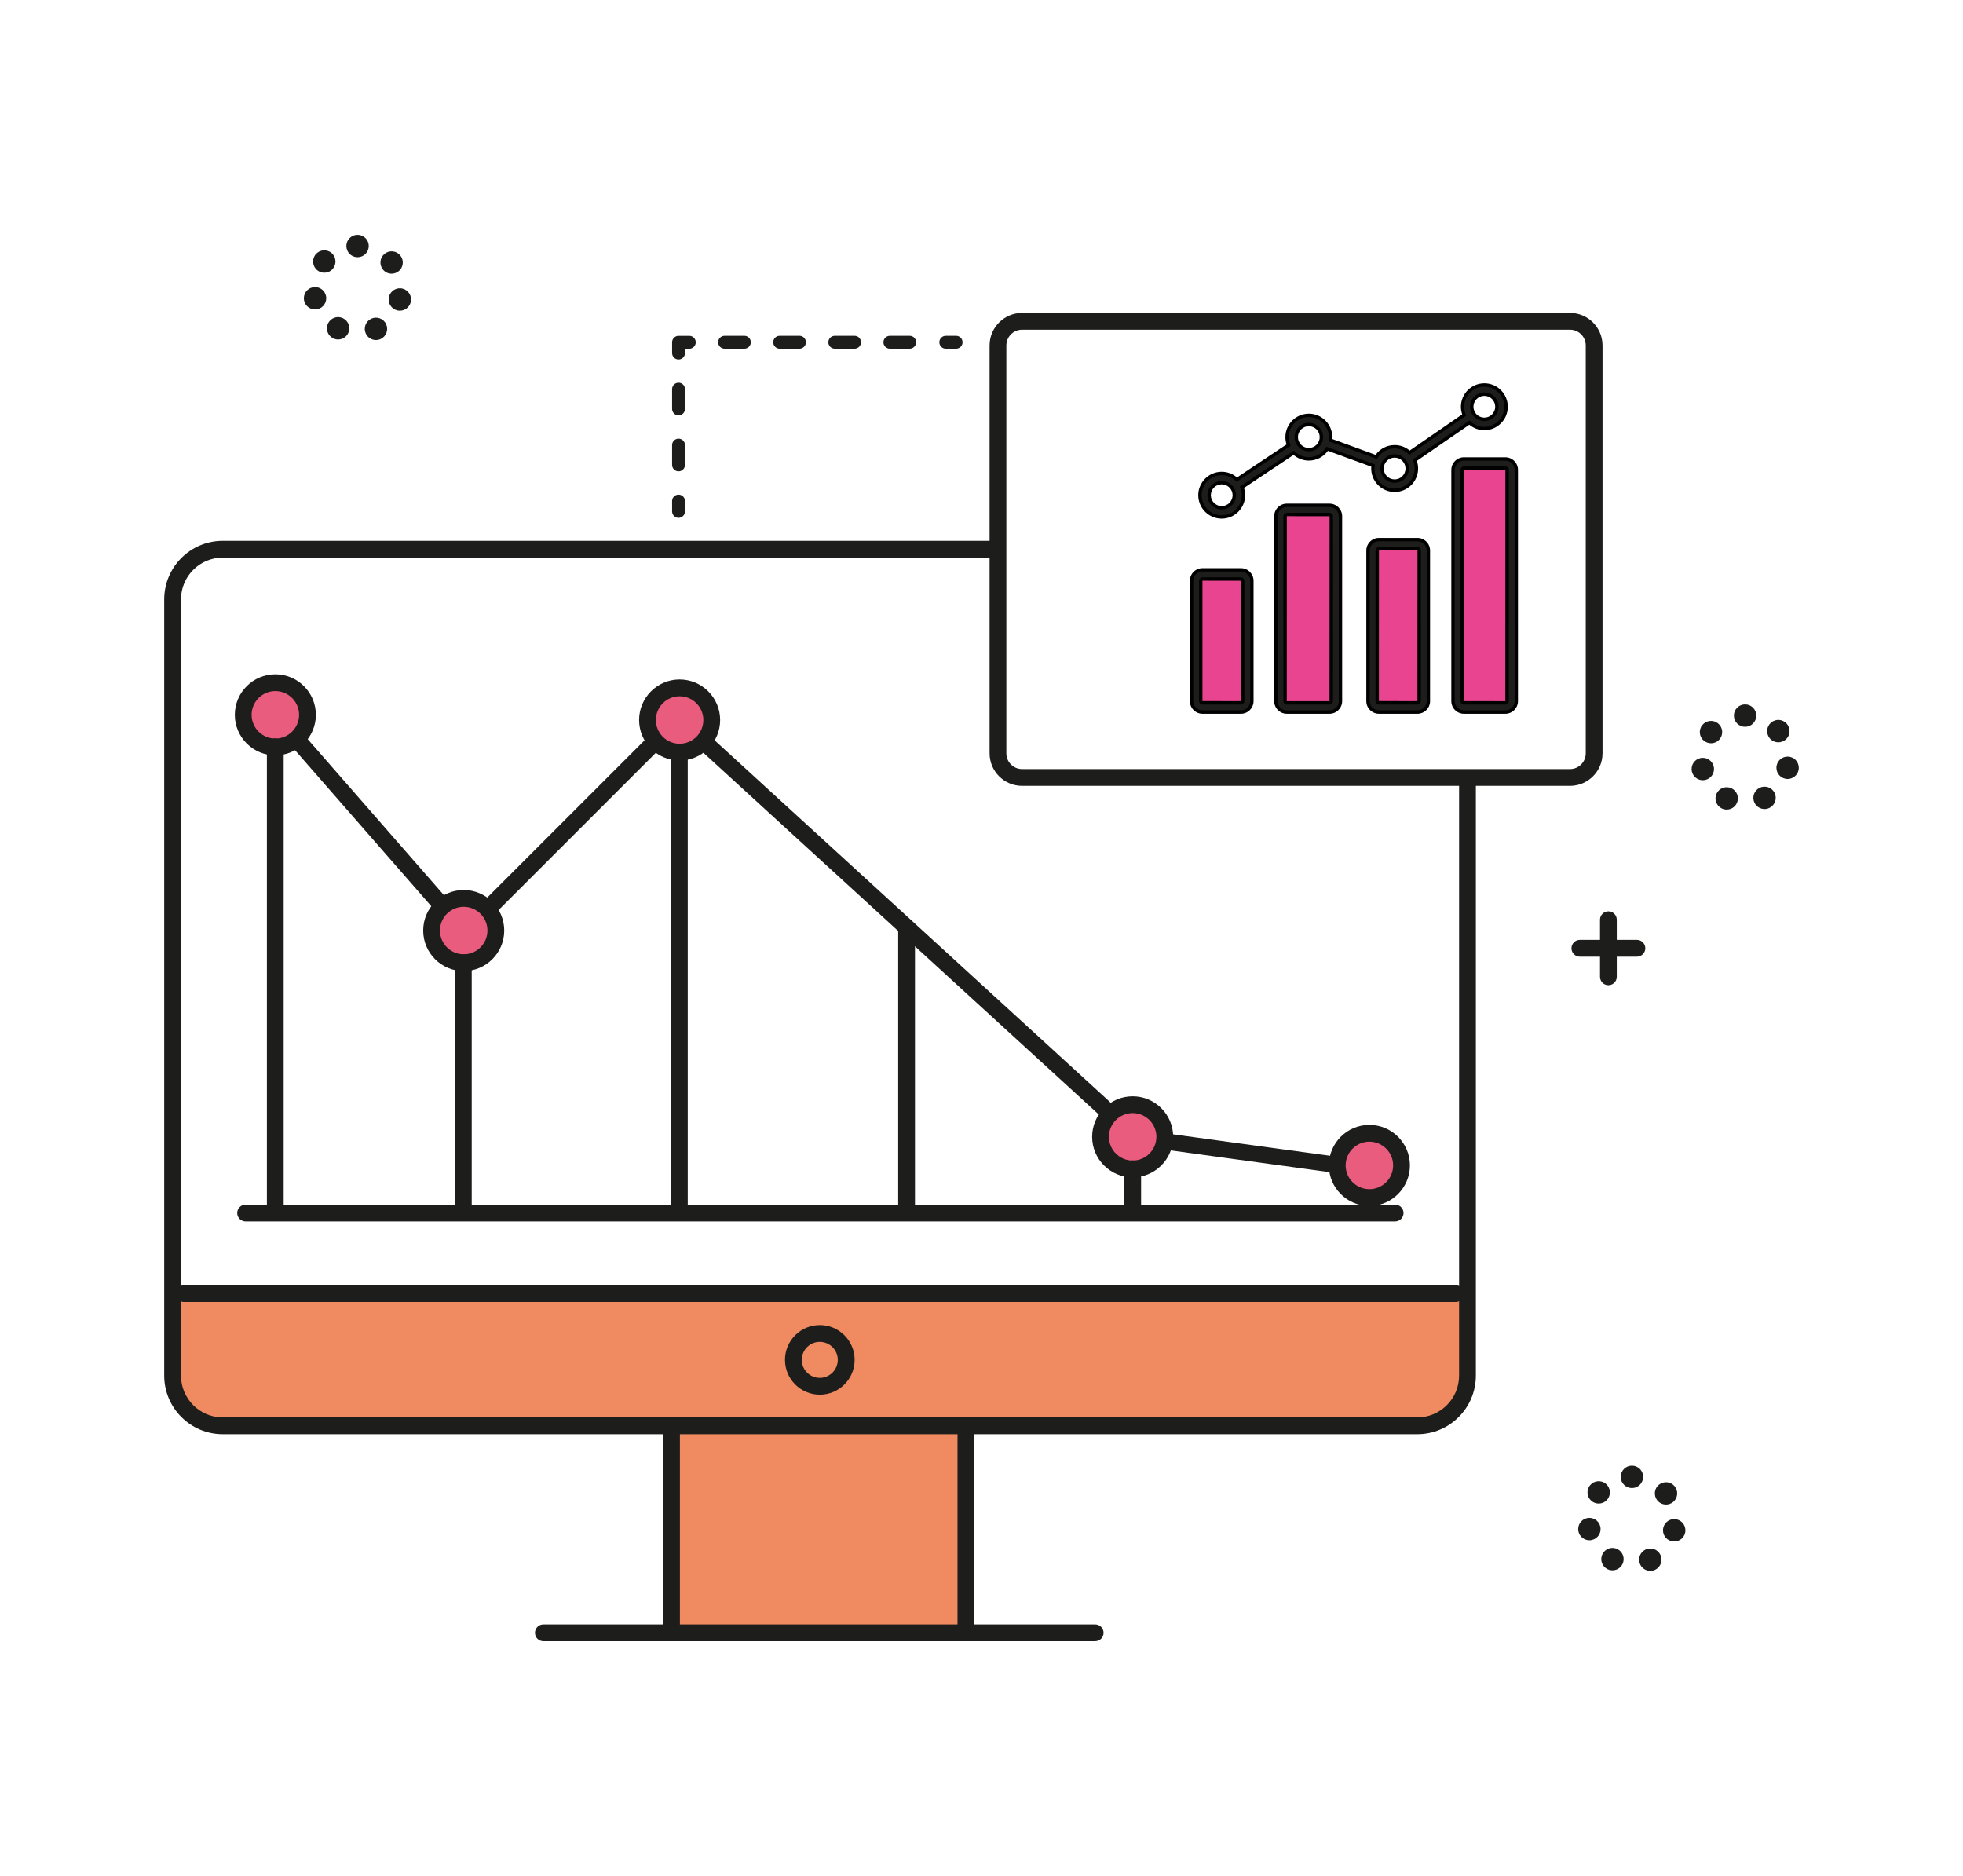 <?xml version="1.0" encoding="UTF-8"?>
<svg id="Capa_1" data-name="Capa 1" xmlns="http://www.w3.org/2000/svg" viewBox="0 0 605.99 579.09">
  <defs>
    <style>
      .cls-1, .cls-2, .cls-3, .cls-4, .cls-5 {
        stroke-width: 0px;
      }

      .cls-2 {
        fill: #1d1d1b;
      }

      .cls-3 {
        fill: #f08a61;
      }

      .cls-4 {
        fill: #e8448f;
      }

      .cls-5 {
        fill: #ea5c7e;
      }
    </style>
  </defs>
  <path class="cls-3" d="m455.34,399.31v21.64c0,10.88-8.82,19.7-19.7,19.7h-136.14s0,63.36,0,63.36h-93.64v-63.36s-132.21,0-132.21,0c-10.88,0-19.7-8.82-19.7-19.7v-21.64h401.39Z"/>
  <circle class="cls-5" cx="349.66" cy="350.91" r="9.92" transform="translate(-72.2 610.6) rotate(-76.72)"/>
  <circle class="cls-5" cx="422.87" cy="360.67" r="9.92" transform="translate(-25.31 689.37) rotate(-76.72)"/>
  <circle class="cls-5" cx="85" cy="220.65" r="9.92" transform="translate(-146.42 269.21) rotate(-80.78)"/>
  <circle class="cls-5" cx="209.8" cy="222.25" r="9.92" transform="translate(-43.19 393.74) rotate(-80.78)"/>
  <circle class="cls-5" cx="143.15" cy="287.24" r="9.92" transform="translate(-177.01 309.57) rotate(-67.5)"/>
  <g>
    <g>
      <g>
        <path class="cls-2" d="m56.82,401.9h392.54c1.43,0,2.59-1.16,2.59-2.59,0-1.43-1.16-2.59-2.59-2.59H56.82c-1.43,0-2.59,1.16-2.59,2.59,0,1.43,1.16,2.59,2.59,2.59Z"/>
        <path class="cls-2" d="m298.18,505.04c1.43,0,2.59-1.16,2.59-2.59v-61.16c0-1.43-1.16-2.59-2.59-2.59-1.43,0-2.59,1.16-2.59,2.59v61.16c0,1.43,1.16,2.59,2.59,2.59Z"/>
        <path class="cls-2" d="m207.3,505.04c1.43,0,2.59-1.16,2.59-2.59v-61.16c0-1.43-1.16-2.59-2.59-2.59-1.43,0-2.59,1.16-2.59,2.59v61.16c0,1.43,1.16,2.59,2.59,2.59Z"/>
        <path class="cls-2" d="m167.74,506.6h170.35c1.43,0,2.59-1.16,2.59-2.59,0-1.43-1.16-2.59-2.59-2.59h-170.35c-1.43,0-2.59,1.16-2.59,2.59,0,1.43,1.16,2.59,2.59,2.59Z"/>
        <path class="cls-2" d="m242.33,419.76c0-5.93,4.82-10.75,10.75-10.75,5.92,0,10.75,4.82,10.75,10.75,0,5.93-4.82,10.75-10.75,10.75-5.93,0-10.75-4.82-10.75-10.75Zm5.18,0c0,3.07,2.5,5.56,5.56,5.56,3.07,0,5.56-2.5,5.56-5.56,0-3.07-2.5-5.56-5.56-5.56-3.07,0-5.56,2.5-5.56,5.56Z"/>
      </g>
      <path class="cls-2" d="m68.78,442.71h368.74c9.99,0,18.09-8.1,18.09-18.09v-184.24c0-1.42-1.06-2.7-2.47-2.76-1.48-.07-2.71,1.12-2.71,2.59v184.41c0,7.13-5.78,12.91-12.91,12.91H68.78c-7.13,0-12.91-5.78-12.91-12.91v-239.59c0-7.13,5.78-12.91,12.91-12.91h238.67c1.42,0,2.7-1.06,2.76-2.47.07-1.48-1.12-2.71-2.59-2.71H68.78c-9.99,0-18.09,8.1-18.09,18.09v239.59c0,9.99,8.1,18.09,18.09,18.09Z"/>
    </g>
    <path class="cls-2" d="m135.54,281.13c.6,0,1.21-.21,1.7-.64,1.08-.94,1.19-2.58.25-3.66l-43.14-49.4c-.94-1.08-2.58-1.19-3.66-.25-1.08.94-1.19,2.58-.25,3.66l43.14,49.4c.51.59,1.23.89,1.95.89Z"/>
    <path class="cls-2" d="m413.54,361.38c.44-.38.74-.92.82-1.55.17-1.37-.8-2.65-2.17-2.84l-51.68-7.07c-1.37-.19-2.63.77-2.81,2.14-.17,1.37.8,2.65,2.17,2.84l51.68,7.07c.75.1,1.46-.13,1.98-.59Z"/>
    <path class="cls-2" d="m151.79,281.97c.66,0,1.33-.25,1.83-.76l48.81-48.81c1.01-1.01,1.01-2.65,0-3.67-1.01-1.01-2.65-1.01-3.67,0l-48.81,48.81c-1.01,1.01-1.01,2.65,0,3.67.51.51,1.17.76,1.83.76Z"/>
    <path class="cls-2" d="m340.64,344.42c.7,0,1.4-.28,1.91-.84.97-1.06.89-2.7-.16-3.66l-121.63-111.26c-1.06-.97-2.7-.89-3.66.16-.97,1.06-.89,2.7.16,3.66l121.63,111.26c.5.45,1.12.68,1.75.68Z"/>
    <path class="cls-2" d="m337.15,350.91c0-6.9,5.61-12.51,12.51-12.51,6.9,0,12.51,5.61,12.51,12.51,0,6.9-5.61,12.51-12.51,12.51s-12.51-5.61-12.51-12.51Zm5.18,0c0,4.04,3.29,7.33,7.33,7.33s7.33-3.29,7.33-7.33c0-4.04-3.29-7.33-7.33-7.33-4.04,0-7.33,3.29-7.33,7.33Z"/>
    <path class="cls-2" d="m410.23,359.74c0-6.9,5.61-12.51,12.51-12.51,6.9,0,12.51,5.61,12.51,12.51s-5.61,12.51-12.51,12.51-12.51-5.61-12.51-12.51Zm5.18,0c0,4.04,3.29,7.33,7.33,7.33s7.33-3.29,7.33-7.33c0-4.04-3.29-7.33-7.33-7.33-4.04,0-7.33,3.29-7.33,7.33Z"/>
    <path class="cls-2" d="m72.49,220.65c0-6.9,5.61-12.51,12.51-12.51,6.9,0,12.51,5.61,12.51,12.51,0,6.9-5.61,12.51-12.51,12.51-6.9,0-12.51-5.61-12.51-12.51Zm5.18,0c0,4.04,3.29,7.33,7.33,7.33s7.33-3.29,7.33-7.33c0-4.04-3.29-7.33-7.33-7.33-4.04,0-7.33,3.29-7.33,7.33Z"/>
    <path class="cls-2" d="m197.29,222.25c0-6.9,5.61-12.51,12.51-12.51,6.9,0,12.51,5.61,12.51,12.51s-5.61,12.51-12.51,12.51c-6.9,0-12.51-5.61-12.51-12.51Zm5.18,0c0,4.04,3.29,7.33,7.33,7.33,4.04,0,7.33-3.29,7.33-7.33,0-4.04-3.29-7.33-7.33-7.33-4.04,0-7.33,3.29-7.33,7.33Z"/>
    <path class="cls-2" d="m130.64,287.24c0-6.9,5.61-12.51,12.51-12.51,6.9,0,12.51,5.61,12.51,12.51s-5.61,12.51-12.51,12.51c-6.9,0-12.51-5.61-12.51-12.51Zm5.18,0c0,4.04,3.29,7.33,7.33,7.33s7.33-3.29,7.33-7.33c0-4.04-3.29-7.33-7.33-7.33s-7.33,3.29-7.33,7.33Z"/>
    <path class="cls-2" d="m349.67,376.85c1.43,0,2.59-1.16,2.59-2.59v-13.48c0-1.43-1.16-2.59-2.59-2.59-1.43,0-2.59,1.16-2.59,2.59v13.48c0,1.43,1.16,2.59,2.59,2.59Z"/>
    <path class="cls-2" d="m209.72,376.85c1.43,0,2.59-1.16,2.59-2.59v-142.02c0-1.43-1.16-2.59-2.59-2.59-1.43,0-2.59,1.16-2.59,2.59v142.02c0,1.43,1.16,2.59,2.59,2.59Z"/>
    <path class="cls-2" d="m143.03,376.85c1.43,0,2.59-1.16,2.59-2.59v-77.06c0-1.43-1.16-2.59-2.59-2.59-1.43,0-2.59,1.16-2.59,2.59v77.06c0,1.43,1.16,2.59,2.59,2.59Z"/>
    <path class="cls-2" d="m84.98,376.85c1.43,0,2.59-1.16,2.59-2.59v-143.75c0-1.43-1.16-2.59-2.59-2.59-1.43,0-2.59,1.16-2.59,2.59v143.75c0,1.43,1.16,2.59,2.59,2.59Z"/>
    <path class="cls-2" d="m279.87,376.85c1.43,0,2.59-1.16,2.59-2.59v-87.08c0-1.43-1.16-2.59-2.59-2.59-1.43,0-2.59,1.16-2.59,2.59v87.08c0,1.43,1.16,2.59,2.59,2.59Z"/>
    <path class="cls-2" d="m75.82,377.02h354.87c1.43,0,2.59-1.16,2.59-2.59,0-1.43-1.16-2.59-2.59-2.59H75.82c-1.43,0-2.59,1.16-2.59,2.59,0,1.43,1.16,2.59,2.59,2.59Z"/>
  </g>
  <path class="cls-2" d="m116.06,104.96h0c-1.3,0-2.55-.74-3.13-1.99h0c-.81-1.73-.06-3.78,1.67-4.59h0c1.73-.81,3.79-.06,4.59,1.67h0c.81,1.73.06,3.78-1.67,4.59h0c-.47.22-.97.32-1.46.32Zm-11.69-.17h0c-.52,0-1.05-.12-1.55-.37h0c-1.7-.86-2.39-2.93-1.53-4.64h0c.86-1.71,2.94-2.39,4.64-1.53h0c1.7.86,2.39,2.93,1.53,4.64-.61,1.21-1.82,1.9-3.09,1.9Zm19.07-8.89h0c-.26,0-.53-.03-.8-.09h0c-1.86-.44-3.01-2.3-2.57-4.16h0c.44-1.86,2.3-3.01,4.16-2.57h0c1.86.44,3.01,2.3,2.57,4.16-.37,1.59-1.79,2.66-3.36,2.66Zm-26.19-.38h0c-1.61,0-3.05-1.13-3.38-2.76h0c-.38-1.87.82-3.7,2.69-4.08h0c1.87-.38,3.69.82,4.08,2.69h0c.38,1.87-.82,3.69-2.69,4.08-.24.05-.47.07-.7.07Zm23.65-11.03h0c-1.02,0-2.03-.45-2.71-1.31h0c-1.19-1.5-.93-3.67.56-4.85h0c1.5-1.19,3.67-.93,4.85.56h0c1.18,1.5.93,3.67-.57,4.85-.63.5-1.39.75-2.14.75Zm-20.79-.3h0c-.78,0-1.57-.27-2.22-.81h0c-1.46-1.23-1.65-3.41-.43-4.87h0c1.23-1.46,3.41-1.65,4.87-.43h0c1.46,1.23,1.65,3.41.43,4.87-.68.82-1.67,1.23-2.65,1.23Zm10.27-4.79h0c-1.91,0-3.46-1.54-3.46-3.46h0c0-1.91,1.55-3.46,3.46-3.46h0c1.91,0,3.46,1.55,3.46,3.46,0,1.91-1.55,3.46-3.46,3.46Z"/>
  <path class="cls-2" d="m531.58,249.58c-1.73-.81-2.48-2.86-1.67-4.59h0c.81-1.73,2.86-2.48,4.59-1.67h0c1.73.81,2.48,2.86,1.67,4.59h0c-.59,1.26-1.83,1.99-3.13,1.99h0c-.49,0-.98-.1-1.46-.32Zm10.06-1.75c-.86-1.7-.17-3.78,1.53-4.64h0c1.71-.86,3.78-.17,4.64,1.53h0c.86,1.7.17,3.78-1.53,4.64h0c-.5.25-1.03.37-1.55.37h0c-1.26,0-2.48-.69-3.09-1.9Zm-19.34-9.65h0c-.44-1.86.71-3.72,2.57-4.16h0c1.86-.44,3.72.72,4.16,2.57h0c.44,1.86-.71,3.72-2.57,4.16h0c-.27.06-.54.09-.8.09h0c-1.57,0-2.98-1.07-3.36-2.66Zm28.85,2.21c-1.87-.38-3.07-2.21-2.69-4.08h0c.38-1.87,2.21-3.07,4.08-2.69h0c1.87.38,3.07,2.21,2.69,4.08h0c-.34,1.63-1.78,2.76-3.38,2.76h0c-.23,0-.47-.02-.7-.07Zm-25.1-11.7c-1.5-1.19-1.75-3.36-.56-4.85h0c1.19-1.5,3.36-1.75,4.85-.57h0c1.5,1.19,1.75,3.36.57,4.85h0c-.68.86-1.69,1.31-2.71,1.31h0c-.75,0-1.51-.25-2.14-.75Zm20.29-.79c-1.23-1.46-1.04-3.64.42-4.87h0c1.46-1.23,3.64-1.04,4.87.43h0c1.23,1.46,1.04,3.64-.42,4.87h0c-.65.54-1.44.81-2.22.81h0c-.98,0-1.97-.42-2.65-1.23Zm-11.08-7.01c0-1.91,1.55-3.46,3.46-3.46h0c1.91,0,3.46,1.55,3.46,3.46h0c0,1.91-1.54,3.46-3.46,3.46h0c-1.91,0-3.46-1.54-3.46-3.46Z"/>
  <path class="cls-2" d="m509.46,484.89h0c-1.3,0-2.55-.74-3.13-1.99h0c-.81-1.73-.06-3.78,1.67-4.59h0c1.73-.81,3.78-.06,4.59,1.67h0c.81,1.73.06,3.78-1.67,4.59-.47.22-.97.32-1.46.32Zm-11.69-.17h0c-.52,0-1.05-.12-1.55-.37h0c-1.7-.86-2.39-2.93-1.53-4.64h0c.86-1.71,2.94-2.39,4.64-1.53h0c1.7.86,2.39,2.93,1.53,4.64-.61,1.21-1.82,1.9-3.09,1.9Zm19.07-8.89h0c-.26,0-.53-.03-.8-.09h0c-1.86-.44-3.01-2.3-2.57-4.16h0c.44-1.86,2.3-3.01,4.16-2.57h0c1.86.44,3.01,2.3,2.57,4.16-.37,1.59-1.79,2.66-3.36,2.66Zm-26.19-.38h0c-1.6,0-3.04-1.13-3.38-2.76h0c-.38-1.87.82-3.7,2.69-4.08h0c1.87-.38,3.7.82,4.08,2.69h0c.38,1.87-.82,3.7-2.69,4.08-.24.05-.47.07-.7.07Zm23.66-11.03h0c-1.02,0-2.03-.45-2.71-1.31h0c-1.18-1.5-.93-3.67.57-4.85h0c1.5-1.18,3.67-.93,4.85.57h0c1.18,1.5.93,3.67-.57,4.85-.63.5-1.39.75-2.14.75Zm-20.79-.3h0c-.78,0-1.57-.27-2.22-.81h0c-1.46-1.23-1.65-3.41-.42-4.87h0c1.23-1.46,3.41-1.65,4.87-.43h0c1.46,1.23,1.65,3.41.42,4.87h0c-.68.82-1.66,1.23-2.65,1.23Zm10.27-4.79h0c-1.91,0-3.46-1.54-3.46-3.46h0c0-1.91,1.55-3.46,3.46-3.46h0c1.91,0,3.46,1.55,3.46,3.46s-1.55,3.46-3.46,3.46Z"/>
  <g>
    <path class="cls-2" d="m496.52,304.11c1.43,0,2.59-1.16,2.59-2.59v-17.62c0-1.43-1.16-2.59-2.59-2.59-1.43,0-2.59,1.16-2.59,2.59v17.62c0,1.43,1.16,2.59,2.59,2.59Z"/>
    <path class="cls-2" d="m487.71,295.3h17.62c1.43,0,2.59-1.16,2.59-2.59,0-1.43-1.16-2.59-2.59-2.59h-17.62c-1.43,0-2.59,1.16-2.59,2.59s1.16,2.59,2.59,2.59Z"/>
  </g>
  <path class="cls-2" d="m305.49,232.54v-125.91c0-5.54,4.51-10.04,10.04-10.04h169.14c5.54,0,10.04,4.51,10.04,10.04v125.91c0,5.54-4.51,10.04-10.04,10.04h-169.14c-5.54,0-10.04-4.51-10.04-10.04Zm10.04-130.77c-2.68,0-4.86,2.18-4.86,4.86v125.91c0,2.68,2.18,4.86,4.86,4.86h169.14c2.68,0,4.86-2.18,4.86-4.86v-125.91c0-2.68-2.18-4.86-4.86-4.86h-169.14Z"/>
  <g>
    <path class="cls-2" d="m291.97,107.63h3.19c1.1,0,1.99-.89,1.99-1.99,0-1.1-.89-1.99-1.99-1.99h-3.19c-1.1,0-1.99.89-1.99,1.99,0,1.1.89,1.99,1.99,1.99Z"/>
    <path class="cls-2" d="m221.69,105.64c0-1.1.89-1.99,1.99-1.99h6.11c1.1,0,1.99.89,1.99,1.99s-.89,1.99-1.99,1.99h-6.11c-1.1,0-1.99-.89-1.99-1.99Zm17.01,0c0-1.1.89-1.99,1.99-1.99h6.11c1.1,0,1.99.89,1.99,1.99,0,1.1-.89,1.99-1.99,1.99h-6.11c-1.1,0-1.99-.89-1.99-1.99Zm17.01,0c0-1.1.89-1.99,1.99-1.99h6.11c1.1,0,1.99.89,1.99,1.99,0,1.1-.89,1.99-1.99,1.99h-6.11c-1.1,0-1.99-.89-1.99-1.99Zm17.01,0c0-1.1.89-1.99,1.99-1.99h6.11c1.1,0,1.99.89,1.99,1.99s-.89,1.99-1.99,1.99h-6.11c-1.1,0-1.99-.89-1.99-1.99Z"/>
    <path class="cls-2" d="m209.47,110.96c1.1,0,1.99-.89,1.99-1.99v-1.33h1.33c1.1,0,1.99-.89,1.99-1.99s-.89-1.99-1.99-1.99h-3.32c-1.1,0-1.99.89-1.99,1.99v3.32c0,1.1.89,1.99,1.99,1.99Z"/>
    <path class="cls-2" d="m207.48,143.5v-6.11c0-1.1.89-1.99,1.99-1.99s1.99.89,1.99,1.99v6.11c0,1.1-.89,1.99-1.99,1.99s-1.99-.89-1.99-1.99Zm0-17.27v-6.11c0-1.1.89-1.99,1.99-1.99s1.99.89,1.99,1.99v6.11c0,1.1-.89,1.99-1.99,1.99s-1.99-.89-1.99-1.99Z"/>
    <path class="cls-2" d="m209.47,159.85c1.1,0,1.99-.89,1.99-1.99v-3.19c0-1.1-.89-1.99-1.99-1.99-1.1,0-1.99.89-1.99,1.99v3.19c0,1.1.89,1.99,1.99,1.99Z"/>
  </g>
  <rect class="cls-4" x="369.55" y="177.38" width="15.23" height="40.73"/>
  <rect class="cls-4" x="395.91" y="158.11" width="15.23" height="60"/>
  <rect class="cls-4" x="423.85" y="167.63" width="15.23" height="50.47"/>
  <rect class="cls-4" x="450.84" y="143.76" width="15.23" height="74.35"/>
  <g>
    <g>
      <path class="cls-2" d="m451.94,141.67c-1.87,0-3.38,1.52-3.38,3.38v71.37c0,1.86,1.52,3.38,3.38,3.38h12.78c1.87,0,3.38-1.52,3.38-3.38v-71.37c0-1.86-1.52-3.38-3.38-3.38h-12.78Zm13.32,3.38v71.37c0,.29-.25.54-.54.54h-12.78c-.29,0-.54-.25-.54-.54v-71.37c0-.29.25-.54.54-.54h12.78c.29,0,.54.25.54.54Z"/>
      <path class="cls-1" d="m464.71,220.32h-12.78c-2.15,0-3.9-1.75-3.9-3.9v-71.37c0-2.15,1.75-3.9,3.9-3.9h12.78c2.15,0,3.9,1.75,3.9,3.9v71.37c0,2.15-1.75,3.9-3.9,3.9Zm-12.78-78.13c-1.58,0-2.86,1.28-2.86,2.86v71.37c0,1.58,1.28,2.86,2.86,2.86h12.78c1.58,0,2.86-1.28,2.86-2.86v-71.37c0-1.58-1.28-2.86-2.86-2.86h-12.78Zm12.78,75.29h-12.78c-.58,0-1.06-.48-1.06-1.06v-71.37c0-.58.48-1.06,1.06-1.06h12.78c.58,0,1.06.48,1.06,1.06v71.37c0,.58-.48,1.06-1.06,1.06Zm-12.78-72.45l-.02,71.39,12.8.02.02-71.39s-.02-.02-.02-.02h-12.78Z"/>
    </g>
    <g>
      <path class="cls-2" d="m425.7,166.56c-1.87,0-3.38,1.52-3.38,3.38v46.47c0,1.86,1.52,3.38,3.38,3.38h11.88c1.87,0,3.38-1.52,3.38-3.38v-46.47c0-1.86-1.52-3.38-3.38-3.38h-11.88Zm12.42,3.38v46.47c0,.29-.25.54-.54.54h-11.88c-.29,0-.54-.25-.54-.54v-46.47c0-.29.25-.54.54-.54h11.88c.29,0,.54.25.54.54Z"/>
      <path class="cls-1" d="m437.57,220.32h-11.88c-2.15,0-3.9-1.75-3.9-3.9v-46.47c0-2.15,1.75-3.9,3.9-3.9h11.88c2.15,0,3.9,1.75,3.9,3.9v46.47c0,2.15-1.75,3.9-3.9,3.9Zm-11.88-53.24c-1.58,0-2.86,1.28-2.86,2.86v46.47c0,1.58,1.28,2.86,2.86,2.86h11.88c1.58,0,2.86-1.28,2.86-2.86v-46.47c0-1.58-1.28-2.86-2.86-2.86h-11.88Zm11.88,50.39h-11.88c-.58,0-1.06-.48-1.06-1.06v-46.47c0-.58.48-1.06,1.06-1.06h11.88c.58,0,1.06.48,1.06,1.06v46.47c0,.58-.48,1.06-1.06,1.06Zm-11.88-47.55l-.02,46.49,11.9.02.02-46.49s-.02-.02-.02-.02h-11.88Z"/>
    </g>
    <g>
      <path class="cls-2" d="m371.22,219.8h11.86c1.87,0,3.38-1.52,3.38-3.38v-37.14c0-1.87-1.52-3.38-3.38-3.38h-11.86c-1.87,0-3.38,1.52-3.38,3.38v37.14c0,1.86,1.52,3.38,3.38,3.38Zm-.54-40.52c0-.29.25-.54.54-.54h11.86c.29,0,.54.25.54.54v37.14c0,.29-.25.54-.54.54h-11.86c-.29,0-.54-.25-.54-.54v-37.14Z"/>
      <path class="cls-1" d="m383.08,220.32h-11.86c-2.15,0-3.9-1.75-3.9-3.9v-37.14c0-2.15,1.75-3.9,3.9-3.9h11.86c2.15,0,3.9,1.75,3.9,3.9v37.14c0,2.15-1.75,3.9-3.9,3.9Zm-11.86-43.91c-1.58,0-2.86,1.28-2.86,2.86v37.14c0,1.58,1.28,2.86,2.86,2.86h11.86c1.58,0,2.86-1.28,2.86-2.86v-37.14c0-1.58-1.28-2.86-2.86-2.86h-11.86Zm11.86,41.06h-11.86c-.58,0-1.06-.48-1.06-1.06v-37.14c0-.58.48-1.06,1.06-1.06h11.86c.58,0,1.06.48,1.06,1.06v37.14c0,.58-.48,1.06-1.06,1.06Zm-11.86-38.22l-.02.02v37.14l11.88.02.02-37.16-11.88-.02Z"/>
    </g>
    <g>
      <path class="cls-2" d="m410.43,219.8c1.86,0,3.38-1.52,3.38-3.38v-57.06c0-1.86-1.52-3.38-3.38-3.38h-13.18c-1.87,0-3.38,1.52-3.38,3.38v57.06c0,1.86,1.52,3.38,3.38,3.38h13.18Zm-13.72-3.38v-57.06c0-.29.25-.54.54-.54h13.18c.29,0,.54.25.54.54v57.06c0,.29-.25.54-.54.54h-13.18c-.29,0-.54-.25-.54-.54Z"/>
      <path class="cls-1" d="m410.43,220.32h-13.18c-2.15,0-3.9-1.75-3.9-3.9v-57.06c0-2.15,1.75-3.9,3.9-3.9h13.18c2.15,0,3.9,1.75,3.9,3.9v57.06c0,2.15-1.75,3.9-3.9,3.9Zm-13.18-63.82c-1.58,0-2.86,1.28-2.86,2.86v57.06c0,1.58,1.28,2.86,2.86,2.86h13.18c1.58,0,2.86-1.28,2.86-2.86v-57.06c0-1.58-1.28-2.86-2.86-2.86h-13.18Zm13.18,60.98h-13.18c-.58,0-1.06-.48-1.06-1.06v-57.06c0-.58.48-1.06,1.06-1.06h13.18c.58,0,1.06.48,1.06,1.06v57.06c0,.58-.48,1.06-1.06,1.06Zm-13.2-1.06s.02.02.02.02h13.18l.02-57.08-13.2-.02-.02,57.08Z"/>
    </g>
    <g>
      <path class="cls-2" d="m377.15,159.58c3.71,0,6.72-3.01,6.72-6.72,0-.87-.17-1.7-.47-2.46l15.98-10.65c1.21,1.17,2.86,1.9,4.67,1.9,2.39,0,4.48-1.25,5.67-3.13l14.16,5.18c-.04.3-.07.61-.07.92,0,3.71,3.02,6.72,6.72,6.72s6.72-3.01,6.72-6.72c0-.9-.18-1.76-.51-2.55l16.88-11.62c1.2,1.13,2.82,1.83,4.6,1.83,3.71,0,6.72-3.01,6.72-6.72s-3.02-6.72-6.72-6.72-6.72,3.01-6.72,6.72c0,.9.18,1.76.51,2.55l-16.88,11.62c-1.2-1.13-2.82-1.83-4.6-1.83-2.39,0-4.48,1.25-5.67,3.13l-14.16-5.18c.04-.3.07-.61.07-.92,0-3.71-3.01-6.72-6.72-6.72s-6.72,3.01-6.72,6.72c0,.87.17,1.7.47,2.46l-15.98,10.65c-1.21-1.17-2.86-1.9-4.67-1.9-3.71,0-6.72,3.01-6.72,6.72s3.02,6.72,6.72,6.72Zm81.08-37.9c2.14,0,3.88,1.74,3.88,3.88,0,2.14-1.74,3.88-3.88,3.88s-3.88-1.74-3.88-3.88,1.74-3.88,3.88-3.88Zm-27.69,19.06c2.14,0,3.88,1.74,3.88,3.88s-1.74,3.88-3.88,3.88-3.88-1.74-3.88-3.88,1.74-3.88,3.88-3.88Zm-26.49-9.69c2.14,0,3.88,1.74,3.88,3.88s-1.74,3.88-3.88,3.88-3.88-1.74-3.88-3.88,1.74-3.88,3.88-3.88Zm-26.9,17.93c2.14,0,3.88,1.74,3.88,3.88s-1.74,3.88-3.88,3.88-3.88-1.74-3.88-3.88,1.74-3.88,3.88-3.88Z"/>
      <path class="cls-1" d="m377.15,160.1c-3.99,0-7.24-3.25-7.24-7.24s3.25-7.24,7.24-7.24c1.74,0,3.4.62,4.72,1.76l15.3-10.2c-.24-.73-.36-1.49-.36-2.25,0-3.99,3.25-7.24,7.24-7.24s7.24,3.25,7.24,7.24c0,.18,0,.37-.03.57l13.4,4.9c1.36-1.9,3.53-3.02,5.88-3.02,1.7,0,3.33.6,4.64,1.69l16.21-11.16c-.26-.76-.4-1.55-.4-2.36,0-3.99,3.25-7.24,7.24-7.24s7.24,3.25,7.24,7.24-3.25,7.24-7.24,7.24c-1.7,0-3.33-.6-4.64-1.69l-16.21,11.16c.26.76.4,1.55.4,2.36,0,3.99-3.25,7.24-7.24,7.24s-7.24-3.25-7.24-7.24c0-.18,0-.37.03-.57l-13.4-4.9c-1.36,1.9-3.53,3.02-5.88,3.02-1.74,0-3.4-.62-4.72-1.76l-15.3,10.2c.24.73.36,1.49.36,2.25,0,3.99-3.25,7.24-7.24,7.24Zm0-13.44c-3.42,0-6.2,2.78-6.2,6.2s2.78,6.2,6.2,6.2,6.2-2.78,6.2-6.2c0-.77-.15-1.53-.44-2.27l-.15-.39,16.67-11.11.3.29c1.17,1.13,2.7,1.75,4.31,1.75,2.13,0,4.09-1.08,5.23-2.89l.22-.35,14.95,5.47-.06.41c-.04.28-.07.56-.07.85,0,3.42,2.78,6.2,6.2,6.2s6.2-2.78,6.2-6.2c0-.81-.16-1.6-.47-2.35l-.16-.39,17.57-12.09.3.29c1.16,1.09,2.67,1.69,4.24,1.69,3.42,0,6.2-2.78,6.2-6.2s-2.78-6.2-6.2-6.2-6.2,2.78-6.2,6.2c0,.81.16,1.6.47,2.35l.16.39-17.57,12.09-.3-.29c-1.16-1.09-2.66-1.69-4.24-1.69-2.13,0-4.09,1.08-5.23,2.89l-.22.35-14.95-5.47.06-.41c.04-.28.07-.56.07-.85,0-3.42-2.78-6.2-6.2-6.2s-6.2,2.78-6.2,6.2c0,.77.15,1.54.44,2.27l.15.39-16.67,11.12-.3-.29c-1.17-1.13-2.7-1.75-4.31-1.75Zm0,10.6c-2.43,0-4.4-1.97-4.4-4.4s1.97-4.4,4.4-4.4,4.4,1.97,4.4,4.4-1.97,4.4-4.4,4.4Zm0-7.76c-1.85,0-3.36,1.51-3.36,3.36s1.51,3.36,3.36,3.36,3.36-1.51,3.36-3.36-1.51-3.36-3.36-3.36Zm53.38-.48c-2.43,0-4.4-1.97-4.4-4.4s1.97-4.4,4.4-4.4,4.4,1.97,4.4,4.4-1.97,4.4-4.4,4.4Zm0-7.76c-1.85,0-3.36,1.51-3.36,3.36s1.51,3.36,3.36,3.36,3.36-1.51,3.36-3.36-1.51-3.36-3.36-3.36Zm-26.49-1.94c-2.43,0-4.4-1.97-4.4-4.4s1.97-4.4,4.4-4.4,4.4,1.97,4.4,4.4-1.97,4.4-4.4,4.4Zm0-7.76c-1.85,0-3.36,1.51-3.36,3.36s1.51,3.36,3.36,3.36,3.36-1.51,3.36-3.36-1.51-3.36-3.36-3.36Zm54.18-1.61c-2.43,0-4.4-1.97-4.4-4.4s1.97-4.4,4.4-4.4,4.4,1.97,4.4,4.4-1.97,4.4-4.4,4.4Zm0-7.76c-1.85,0-3.36,1.51-3.36,3.36s1.51,3.36,3.36,3.36,3.36-1.51,3.36-3.36-1.51-3.36-3.36-3.36Z"/>
    </g>
  </g>
</svg>